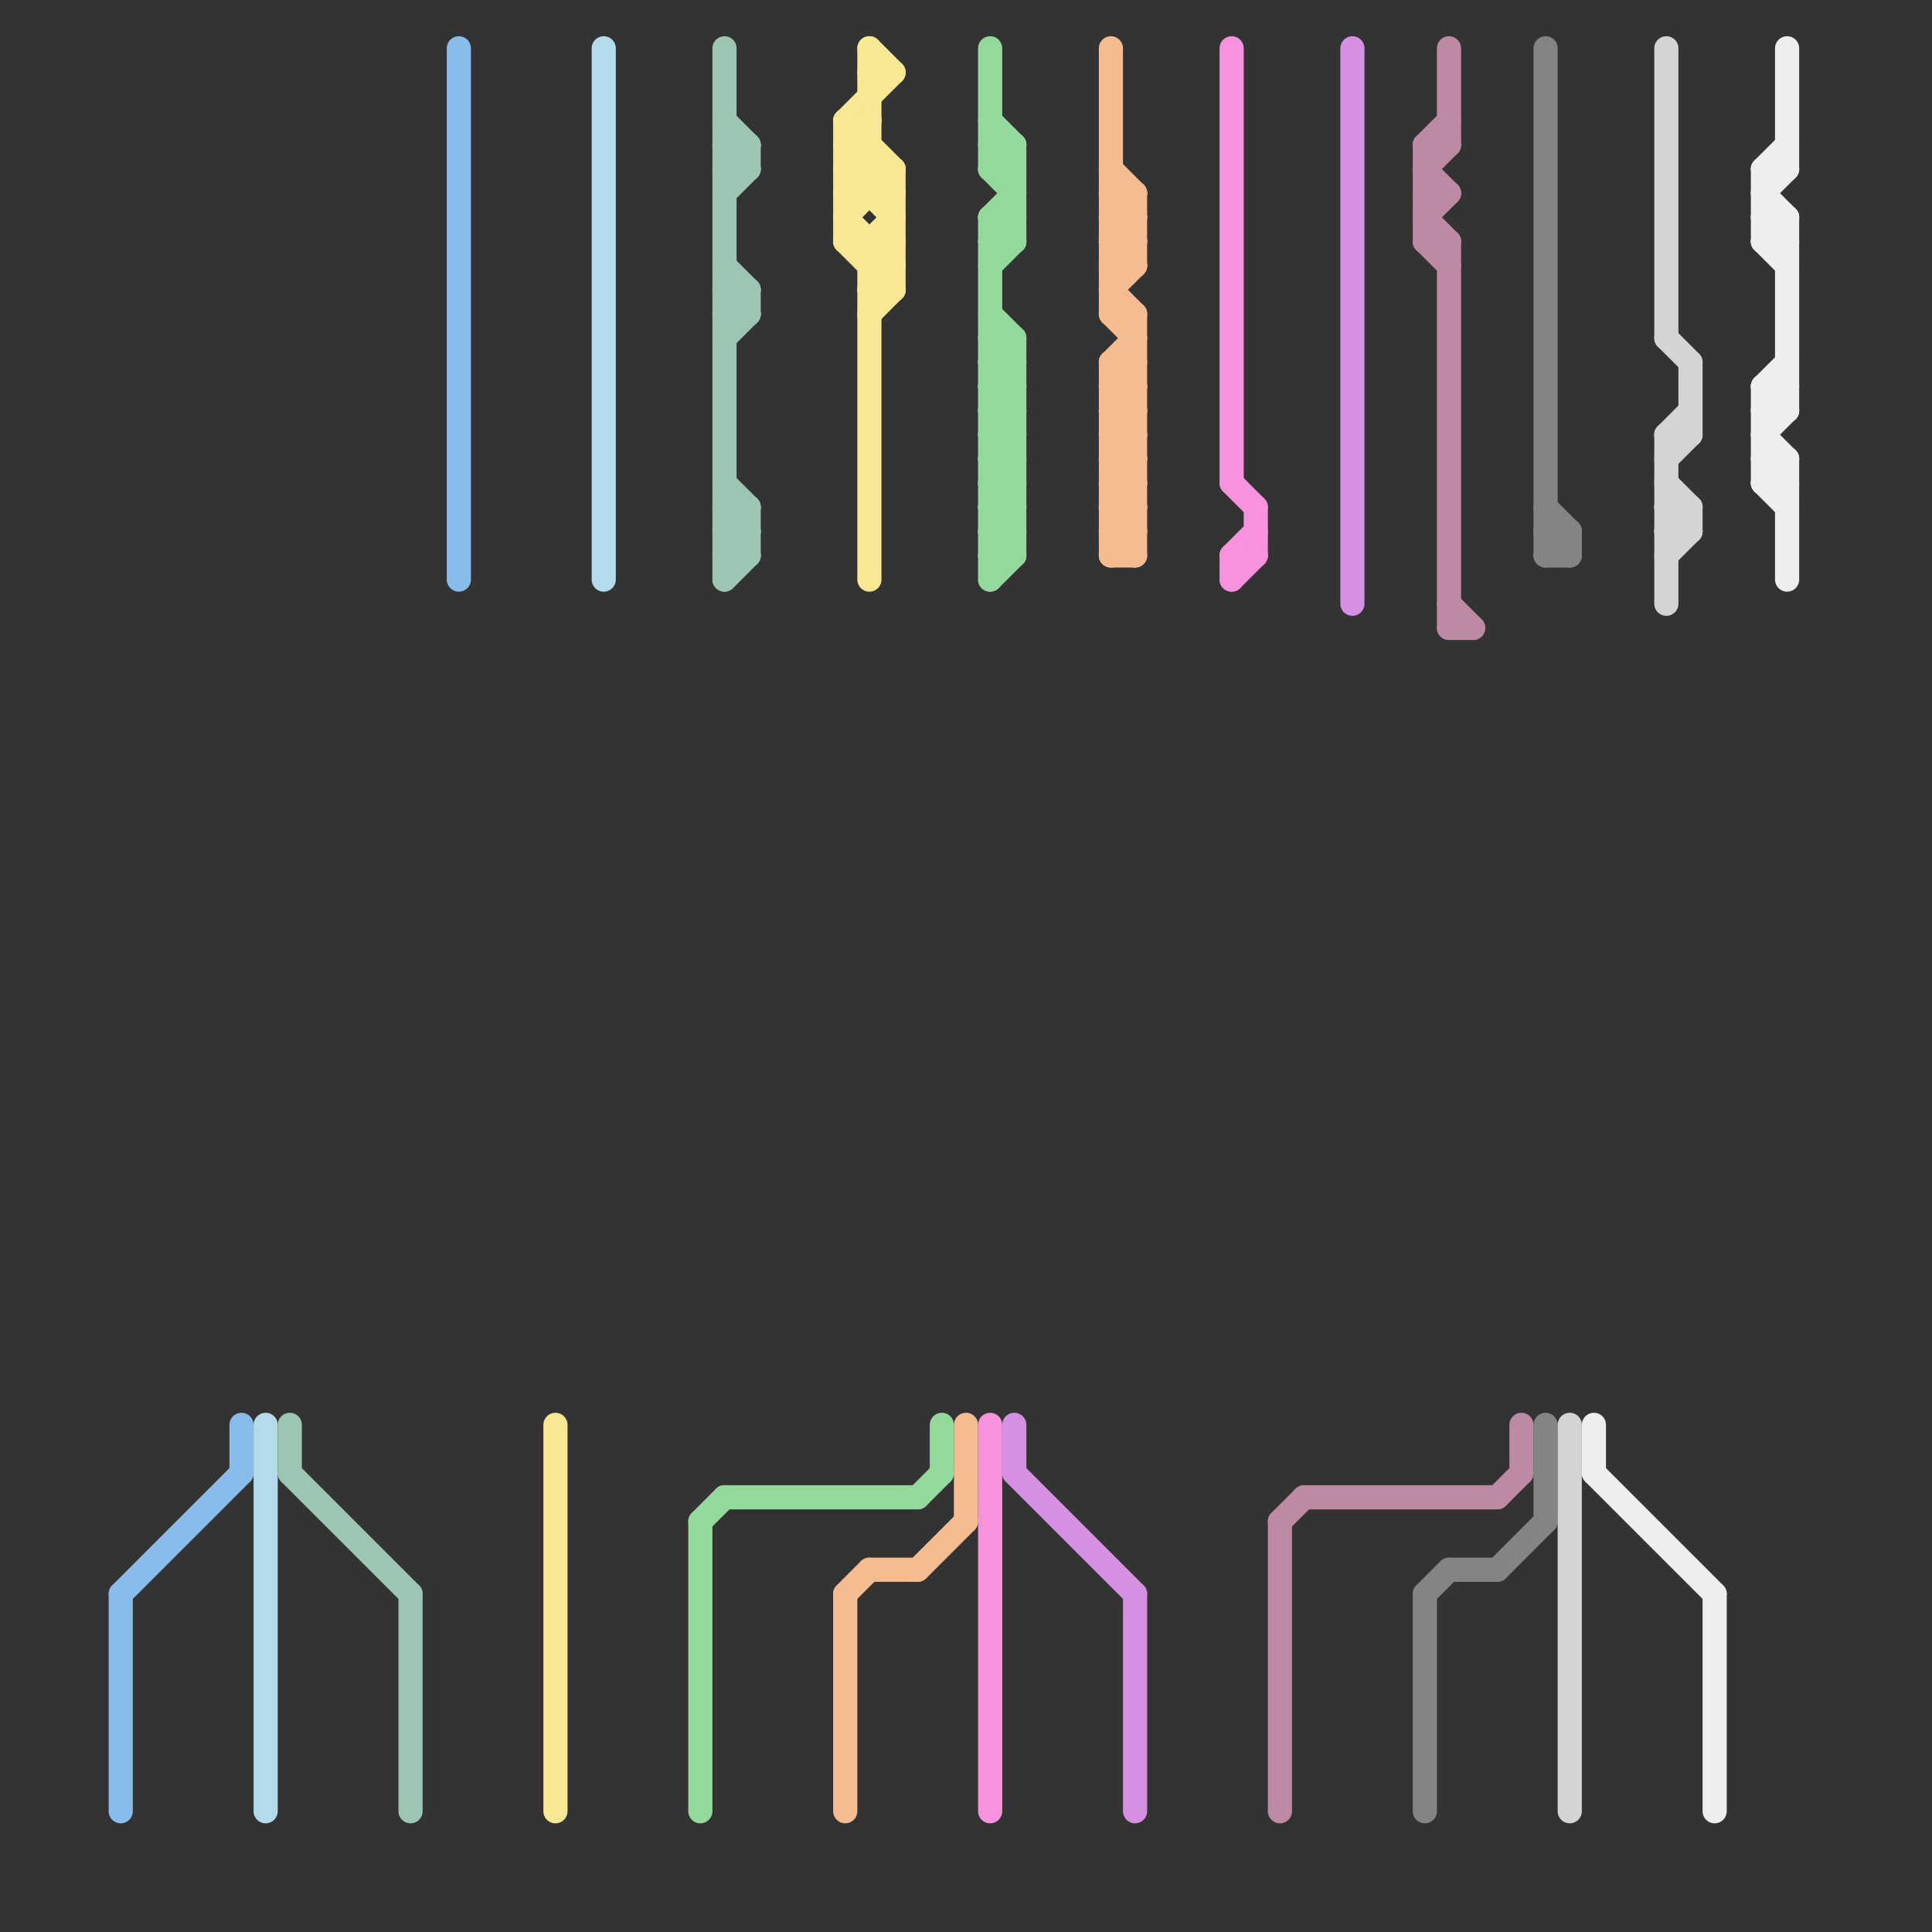 
<svg version="1.1" xmlns="http://www.w3.org/2000/svg" viewBox="0 0 80 80">
<rect x="0" y="0" width="80" height="80" fill="#333333" stroke="none"/>
<style>line { stroke-width: 1; fill: none; stroke-linecap: round; stroke-linejoin: round; } .c0 { stroke: #89bbeb } .c1 { stroke: #b3dbeb } .c2 { stroke: #9cc6b3 } .c3 { stroke: #f8e795 } .c4 { stroke: #94d99c } .c5 { stroke: #f5bb91 } .c6 { stroke: #f692de } .c7 { stroke: #d690e2 } .c8 { stroke: #be89a2 } .c9 { stroke: #848484 } .c10 { stroke: #d4d4d4 } .c11 { stroke: #eeeeee }</style><line class="c0" x1="10" y1="59" x2="10" y2="61"/><line class="c0" x1="19" y1="2" x2="19" y2="24"/><line class="c0" x1="5" y1="66" x2="10" y2="61"/><line class="c0" x1="5" y1="66" x2="5" y2="75"/><line class="c1" x1="11" y1="59" x2="11" y2="75"/><line class="c1" x1="25" y1="2" x2="25" y2="24"/><line class="c2" x1="30" y1="12" x2="31" y2="13"/><line class="c2" x1="30" y1="21" x2="31" y2="21"/><line class="c2" x1="30" y1="23" x2="31" y2="23"/><line class="c2" x1="30" y1="14" x2="31" y2="13"/><line class="c2" x1="30" y1="8" x2="31" y2="7"/><line class="c2" x1="30" y1="5" x2="31" y2="6"/><line class="c2" x1="30" y1="22" x2="31" y2="23"/><line class="c2" x1="30" y1="6" x2="31" y2="6"/><line class="c2" x1="30" y1="12" x2="31" y2="12"/><line class="c2" x1="30" y1="23" x2="31" y2="22"/><line class="c2" x1="17" y1="66" x2="17" y2="75"/><line class="c2" x1="12" y1="61" x2="17" y2="66"/><line class="c2" x1="30" y1="22" x2="31" y2="22"/><line class="c2" x1="30" y1="7" x2="31" y2="7"/><line class="c2" x1="30" y1="13" x2="31" y2="13"/><line class="c2" x1="31" y1="6" x2="31" y2="7"/><line class="c2" x1="31" y1="21" x2="31" y2="23"/><line class="c2" x1="31" y1="12" x2="31" y2="13"/><line class="c2" x1="30" y1="20" x2="31" y2="21"/><line class="c2" x1="30" y1="21" x2="31" y2="22"/><line class="c2" x1="30" y1="11" x2="31" y2="12"/><line class="c2" x1="12" y1="59" x2="12" y2="61"/><line class="c2" x1="30" y1="22" x2="31" y2="21"/><line class="c2" x1="30" y1="24" x2="31" y2="23"/><line class="c2" x1="30" y1="13" x2="31" y2="12"/><line class="c2" x1="30" y1="2" x2="30" y2="24"/><line class="c2" x1="30" y1="7" x2="31" y2="6"/><line class="c2" x1="30" y1="6" x2="31" y2="7"/><line class="c3" x1="35" y1="10" x2="37" y2="10"/><line class="c3" x1="36" y1="11" x2="37" y2="11"/><line class="c3" x1="37" y1="7" x2="37" y2="12"/><line class="c3" x1="35" y1="7" x2="36" y2="6"/><line class="c3" x1="35" y1="5" x2="37" y2="7"/><line class="c3" x1="36" y1="10" x2="36" y2="24"/><line class="c3" x1="35" y1="6" x2="37" y2="8"/><line class="c3" x1="35" y1="7" x2="37" y2="7"/><line class="c3" x1="36" y1="2" x2="36" y2="8"/><line class="c3" x1="36" y1="12" x2="37" y2="11"/><line class="c3" x1="35" y1="5" x2="36" y2="5"/><line class="c3" x1="36" y1="2" x2="37" y2="3"/><line class="c3" x1="23" y1="59" x2="23" y2="75"/><line class="c3" x1="35" y1="6" x2="36" y2="6"/><line class="c3" x1="36" y1="11" x2="37" y2="10"/><line class="c3" x1="35" y1="10" x2="37" y2="12"/><line class="c3" x1="35" y1="8" x2="36" y2="7"/><line class="c3" x1="35" y1="5" x2="37" y2="3"/><line class="c3" x1="36" y1="3" x2="37" y2="3"/><line class="c3" x1="35" y1="8" x2="37" y2="8"/><line class="c3" x1="35" y1="9" x2="37" y2="11"/><line class="c3" x1="35" y1="7" x2="37" y2="9"/><line class="c3" x1="35" y1="6" x2="36" y2="5"/><line class="c3" x1="36" y1="10" x2="37" y2="9"/><line class="c3" x1="36" y1="13" x2="37" y2="12"/><line class="c3" x1="36" y1="12" x2="37" y2="12"/><line class="c3" x1="35" y1="9" x2="37" y2="7"/><line class="c3" x1="35" y1="5" x2="35" y2="10"/><line class="c4" x1="41" y1="16" x2="42" y2="16"/><line class="c4" x1="41" y1="22" x2="42" y2="21"/><line class="c4" x1="41" y1="7" x2="42" y2="6"/><line class="c4" x1="41" y1="24" x2="42" y2="23"/><line class="c4" x1="41" y1="15" x2="42" y2="16"/><line class="c4" x1="41" y1="21" x2="42" y2="22"/><line class="c4" x1="41" y1="14" x2="42" y2="14"/><line class="c4" x1="29" y1="63" x2="29" y2="75"/><line class="c4" x1="41" y1="6" x2="42" y2="7"/><line class="c4" x1="41" y1="9" x2="42" y2="9"/><line class="c4" x1="41" y1="20" x2="42" y2="21"/><line class="c4" x1="41" y1="17" x2="42" y2="16"/><line class="c4" x1="41" y1="19" x2="42" y2="18"/><line class="c4" x1="38" y1="62" x2="39" y2="61"/><line class="c4" x1="41" y1="18" x2="42" y2="19"/><line class="c4" x1="41" y1="16" x2="42" y2="15"/><line class="c4" x1="41" y1="5" x2="42" y2="6"/><line class="c4" x1="41" y1="22" x2="42" y2="23"/><line class="c4" x1="41" y1="15" x2="42" y2="15"/><line class="c4" x1="41" y1="21" x2="42" y2="21"/><line class="c4" x1="42" y1="6" x2="42" y2="10"/><line class="c4" x1="41" y1="7" x2="42" y2="8"/><line class="c4" x1="41" y1="6" x2="42" y2="6"/><line class="c4" x1="41" y1="23" x2="42" y2="23"/><line class="c4" x1="41" y1="13" x2="42" y2="14"/><line class="c4" x1="41" y1="20" x2="42" y2="20"/><line class="c4" x1="41" y1="9" x2="42" y2="8"/><line class="c4" x1="41" y1="11" x2="42" y2="10"/><line class="c4" x1="41" y1="17" x2="42" y2="18"/><line class="c4" x1="41" y1="19" x2="42" y2="20"/><line class="c4" x1="41" y1="2" x2="41" y2="7"/><line class="c4" x1="30" y1="62" x2="38" y2="62"/><line class="c4" x1="41" y1="18" x2="42" y2="18"/><line class="c4" x1="41" y1="10" x2="42" y2="10"/><line class="c4" x1="41" y1="22" x2="42" y2="22"/><line class="c4" x1="41" y1="7" x2="42" y2="7"/><line class="c4" x1="41" y1="16" x2="42" y2="17"/><line class="c4" x1="41" y1="15" x2="42" y2="14"/><line class="c4" x1="41" y1="21" x2="42" y2="20"/><line class="c4" x1="39" y1="59" x2="39" y2="61"/><line class="c4" x1="41" y1="9" x2="41" y2="24"/><line class="c4" x1="41" y1="23" x2="42" y2="22"/><line class="c4" x1="42" y1="14" x2="42" y2="23"/><line class="c4" x1="41" y1="14" x2="42" y2="15"/><line class="c4" x1="41" y1="20" x2="42" y2="19"/><line class="c4" x1="29" y1="63" x2="30" y2="62"/><line class="c4" x1="41" y1="17" x2="42" y2="17"/><line class="c4" x1="41" y1="9" x2="42" y2="10"/><line class="c4" x1="41" y1="19" x2="42" y2="19"/><line class="c4" x1="41" y1="10" x2="42" y2="9"/><line class="c4" x1="41" y1="18" x2="42" y2="17"/><line class="c5" x1="46" y1="10" x2="47" y2="9"/><line class="c5" x1="46" y1="18" x2="47" y2="17"/><line class="c5" x1="46" y1="20" x2="47" y2="19"/><line class="c5" x1="47" y1="8" x2="47" y2="11"/><line class="c5" x1="46" y1="19" x2="47" y2="19"/><line class="c5" x1="46" y1="21" x2="47" y2="21"/><line class="c5" x1="46" y1="12" x2="47" y2="11"/><line class="c5" x1="46" y1="16" x2="47" y2="16"/><line class="c5" x1="46" y1="22" x2="47" y2="21"/><line class="c5" x1="46" y1="9" x2="47" y2="8"/><line class="c5" x1="46" y1="17" x2="47" y2="16"/><line class="c5" x1="46" y1="15" x2="47" y2="16"/><line class="c5" x1="46" y1="13" x2="47" y2="13"/><line class="c5" x1="46" y1="17" x2="47" y2="18"/><line class="c5" x1="46" y1="15" x2="46" y2="23"/><line class="c5" x1="46" y1="10" x2="47" y2="11"/><line class="c5" x1="46" y1="8" x2="47" y2="8"/><line class="c5" x1="46" y1="18" x2="47" y2="19"/><line class="c5" x1="46" y1="11" x2="47" y2="11"/><line class="c5" x1="46" y1="20" x2="47" y2="21"/><line class="c5" x1="46" y1="19" x2="47" y2="18"/><line class="c5" x1="46" y1="21" x2="47" y2="20"/><line class="c5" x1="46" y1="12" x2="47" y2="13"/><line class="c5" x1="40" y1="59" x2="40" y2="63"/><line class="c5" x1="46" y1="16" x2="47" y2="15"/><line class="c5" x1="46" y1="22" x2="47" y2="23"/><line class="c5" x1="46" y1="7" x2="47" y2="8"/><line class="c5" x1="36" y1="65" x2="38" y2="65"/><line class="c5" x1="46" y1="9" x2="47" y2="10"/><line class="c5" x1="46" y1="23" x2="47" y2="23"/><line class="c5" x1="38" y1="65" x2="40" y2="63"/><line class="c5" x1="46" y1="15" x2="47" y2="15"/><line class="c5" x1="46" y1="10" x2="47" y2="10"/><line class="c5" x1="46" y1="17" x2="47" y2="17"/><line class="c5" x1="46" y1="15" x2="47" y2="14"/><line class="c5" x1="46" y1="18" x2="47" y2="18"/><line class="c5" x1="46" y1="20" x2="47" y2="20"/><line class="c5" x1="46" y1="11" x2="47" y2="10"/><line class="c5" x1="46" y1="19" x2="47" y2="20"/><line class="c5" x1="46" y1="21" x2="47" y2="22"/><line class="c5" x1="46" y1="22" x2="47" y2="22"/><line class="c5" x1="46" y1="2" x2="46" y2="13"/><line class="c5" x1="47" y1="13" x2="47" y2="23"/><line class="c5" x1="46" y1="16" x2="47" y2="17"/><line class="c5" x1="35" y1="66" x2="36" y2="65"/><line class="c5" x1="35" y1="66" x2="35" y2="75"/><line class="c5" x1="46" y1="9" x2="47" y2="9"/><line class="c5" x1="46" y1="23" x2="47" y2="22"/><line class="c5" x1="46" y1="13" x2="47" y2="14"/><line class="c5" x1="46" y1="8" x2="47" y2="9"/><line class="c6" x1="51" y1="2" x2="51" y2="20"/><line class="c6" x1="41" y1="59" x2="41" y2="75"/><line class="c6" x1="51" y1="23" x2="52" y2="23"/><line class="c6" x1="51" y1="23" x2="51" y2="24"/><line class="c6" x1="52" y1="21" x2="52" y2="23"/><line class="c6" x1="51" y1="23" x2="52" y2="22"/><line class="c6" x1="51" y1="24" x2="52" y2="23"/><line class="c6" x1="51" y1="20" x2="52" y2="21"/><line class="c7" x1="42" y1="59" x2="42" y2="61"/><line class="c7" x1="47" y1="66" x2="47" y2="75"/><line class="c7" x1="42" y1="61" x2="47" y2="66"/><line class="c7" x1="56" y1="2" x2="56" y2="25"/><line class="c8" x1="60" y1="25" x2="61" y2="26"/><line class="c8" x1="63" y1="59" x2="63" y2="61"/><line class="c8" x1="59" y1="7" x2="60" y2="6"/><line class="c8" x1="59" y1="9" x2="60" y2="8"/><line class="c8" x1="59" y1="6" x2="60" y2="6"/><line class="c8" x1="59" y1="8" x2="60" y2="8"/><line class="c8" x1="59" y1="10" x2="60" y2="10"/><line class="c8" x1="60" y1="10" x2="60" y2="26"/><line class="c8" x1="59" y1="6" x2="59" y2="10"/><line class="c8" x1="60" y1="2" x2="60" y2="6"/><line class="c8" x1="59" y1="7" x2="60" y2="8"/><line class="c8" x1="59" y1="9" x2="60" y2="10"/><line class="c8" x1="59" y1="6" x2="60" y2="5"/><line class="c8" x1="60" y1="26" x2="61" y2="26"/><line class="c8" x1="53" y1="63" x2="54" y2="62"/><line class="c8" x1="53" y1="63" x2="53" y2="75"/><line class="c8" x1="54" y1="62" x2="62" y2="62"/><line class="c8" x1="59" y1="10" x2="60" y2="11"/><line class="c8" x1="62" y1="62" x2="63" y2="61"/><line class="c9" x1="64" y1="2" x2="64" y2="23"/><line class="c9" x1="62" y1="65" x2="64" y2="63"/><line class="c9" x1="64" y1="59" x2="64" y2="63"/><line class="c9" x1="60" y1="65" x2="62" y2="65"/><line class="c9" x1="64" y1="21" x2="65" y2="22"/><line class="c9" x1="64" y1="22" x2="65" y2="23"/><line class="c9" x1="64" y1="23" x2="65" y2="23"/><line class="c9" x1="59" y1="66" x2="60" y2="65"/><line class="c9" x1="64" y1="22" x2="65" y2="22"/><line class="c9" x1="64" y1="23" x2="65" y2="22"/><line class="c9" x1="65" y1="22" x2="65" y2="23"/><line class="c9" x1="59" y1="66" x2="59" y2="75"/><line class="c10" x1="69" y1="21" x2="70" y2="22"/><line class="c10" x1="69" y1="23" x2="70" y2="22"/><line class="c10" x1="70" y1="21" x2="70" y2="22"/><line class="c10" x1="69" y1="18" x2="69" y2="25"/><line class="c10" x1="69" y1="18" x2="70" y2="18"/><line class="c10" x1="69" y1="21" x2="70" y2="21"/><line class="c10" x1="70" y1="15" x2="70" y2="18"/><line class="c10" x1="69" y1="22" x2="70" y2="22"/><line class="c10" x1="69" y1="20" x2="70" y2="21"/><line class="c10" x1="65" y1="59" x2="65" y2="75"/><line class="c10" x1="69" y1="18" x2="70" y2="17"/><line class="c10" x1="69" y1="2" x2="69" y2="14"/><line class="c10" x1="69" y1="19" x2="70" y2="18"/><line class="c10" x1="69" y1="22" x2="70" y2="21"/><line class="c10" x1="69" y1="14" x2="70" y2="15"/><line class="c11" x1="73" y1="16" x2="73" y2="20"/><line class="c11" x1="73" y1="20" x2="74" y2="21"/><line class="c11" x1="73" y1="7" x2="73" y2="10"/><line class="c11" x1="73" y1="9" x2="74" y2="10"/><line class="c11" x1="73" y1="17" x2="74" y2="17"/><line class="c11" x1="73" y1="19" x2="74" y2="19"/><line class="c11" x1="73" y1="16" x2="74" y2="15"/><line class="c11" x1="73" y1="18" x2="74" y2="17"/><line class="c11" x1="73" y1="10" x2="74" y2="9"/><line class="c11" x1="71" y1="66" x2="71" y2="75"/><line class="c11" x1="73" y1="20" x2="74" y2="20"/><line class="c11" x1="74" y1="2" x2="74" y2="7"/><line class="c11" x1="74" y1="19" x2="74" y2="24"/><line class="c11" x1="73" y1="7" x2="74" y2="7"/><line class="c11" x1="66" y1="59" x2="66" y2="61"/><line class="c11" x1="73" y1="9" x2="74" y2="9"/><line class="c11" x1="73" y1="17" x2="74" y2="16"/><line class="c11" x1="73" y1="8" x2="74" y2="7"/><line class="c11" x1="73" y1="16" x2="74" y2="17"/><line class="c11" x1="73" y1="18" x2="74" y2="19"/><line class="c11" x1="73" y1="10" x2="74" y2="11"/><line class="c11" x1="74" y1="9" x2="74" y2="17"/><line class="c11" x1="73" y1="20" x2="74" y2="19"/><line class="c11" x1="66" y1="61" x2="71" y2="66"/><line class="c11" x1="73" y1="7" x2="74" y2="6"/><line class="c11" x1="73" y1="19" x2="74" y2="20"/><line class="c11" x1="73" y1="8" x2="74" y2="9"/><line class="c11" x1="73" y1="10" x2="74" y2="10"/><line class="c11" x1="73" y1="16" x2="74" y2="16"/>


</svg>


